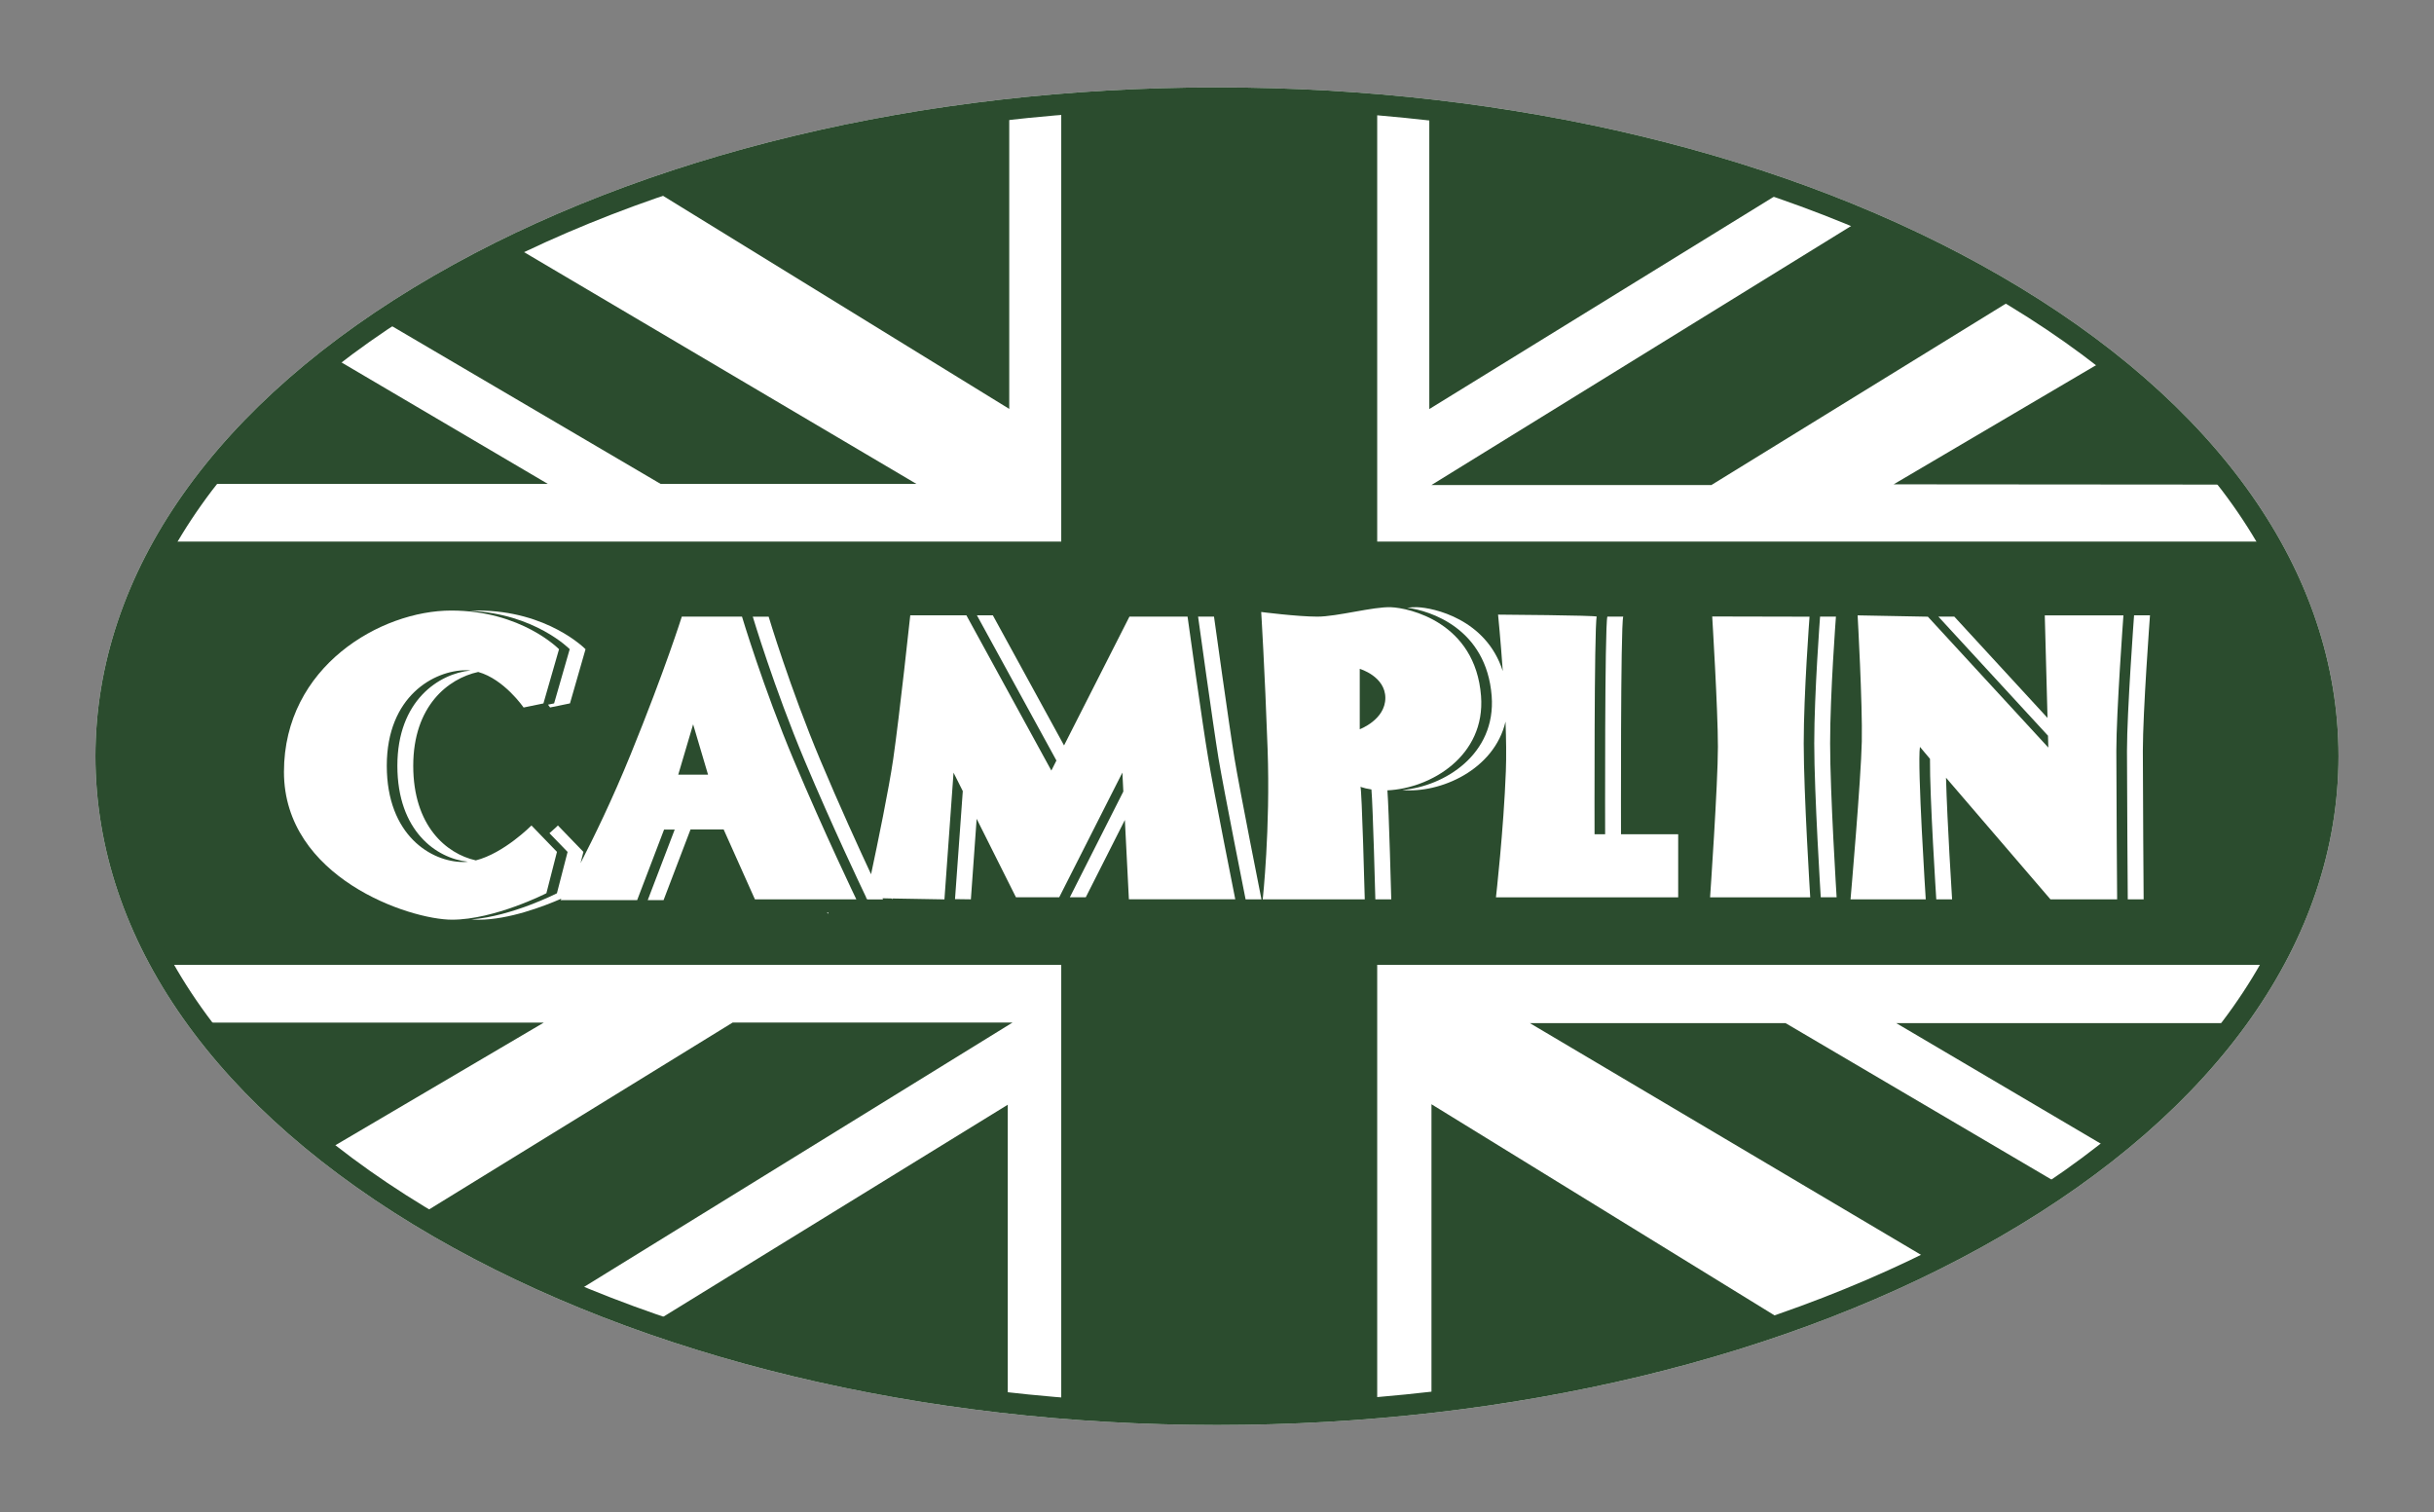 <svg xml:space="preserve" style="enable-background:new 0 0 460.13 285.92;" viewBox="0 0 460.13 285.92" y="0px" x="0px" xmlns:xlink="http://www.w3.org/1999/xlink" xmlns="http://www.w3.org/2000/svg"><rect x="0" y="0" width="460.13" height="285.92" fill="#808080" stroke="none"/><style type="text/css">	.st0{fill:#FFFFFF;}	.st1{fill:#355C36;stroke:#355C36;stroke-width:4.467;stroke-miterlimit:10;}	.st2{fill:#2B4C2E;}</style><g id="Livello_2"></g><g id="Livello_1">	<g>		<g>			<path d="M230.06,269.39L230.06,269.39c-55.8-0.01-108.4-12.66-148.11-35.63c-41.17-23.81-63.87-56.06-63.91-90.8     c0.05-34.75,22.74-67,63.91-90.81c39.7-22.97,92.3-35.62,148.11-35.63c55.81,0.01,108.41,12.66,148.1,35.63     c41.18,23.81,63.88,56.05,63.92,90.8c-0.04,34.76-22.74,67.01-63.93,90.81C338.46,256.73,285.87,269.38,230.06,269.39z" class="st0"></path>		</g>		<path d="M230.07,142.96" class="st1"></path>		<g>			<path d="M260.35,266.71h-59.73V20.41l59.73-2V266.71z" class="st2"></path>		</g>		<g>			<path d="M103.55,91.47H38.45l10.62-12.4l13.61-11.66L103.55,91.47z" class="st2"></path>		</g>		<g>			<path d="M173.23,91.47h-48.36l-0.7-0.41l-51.9-30.48L96.42,46.1L173.23,91.47z" class="st2"></path>		</g>		<g>			<path d="M190.79,77.3l-68.16-41.95L157,25.73l33.79-5.19V77.3z" class="st2"></path>		</g>		<g>			<path d="M421.5,91.61l-63.52-0.05l40.65-23.93L421.5,91.61z" class="st2"></path>		</g>		<g>			<path d="M398.83,217.2l-40.35-23.78h64.01L398.83,217.2z" class="st2"></path>		</g>		<g>			<path d="M365.35,238.52l-76.15-45.11h48.34L390,224.27L365.35,238.52z" class="st2"></path>		</g>		<g>			<path d="M270.61,265.78v-57.03l66.94,41.2l-32.37,9.9L270.61,265.78z" class="st2"></path>		</g>		<g>			<path d="M323.51,91.7h-52.92l81.56-50.34l28.53,15.12L323.51,91.7z" class="st2"></path>		</g>		<polygon points="270.2,77.33 270.2,20.32 302.22,25.73 337.52,35.84" class="st2"></polygon>		<g>			<path d="M429.4,182.39H30.55l-8.89-19.35l-2.22-19.76l2.72-19.76l8.64-21.14H429.4l8.15,20.65l3.21,22.23     l-4.45,22.72L429.4,182.39z" class="st2"></path>		</g>		<g>			<path d="M37.22,193.32h65.57l-41.57,24.46L37.22,193.32z" class="st2"></path>		</g>		<g>			<path d="M123.09,250.34l67.42-41.5v56.69l-36.97-6.42L123.09,250.34z" class="st2"></path>		</g>		<g>			<path d="M79.06,229.9l59.45-36.6h52.91l-83.54,51.54L79.06,229.9z" class="st2"></path>		</g>		<g>			<path d="M230.06,269.39L230.06,269.39c-55.8-0.01-108.4-12.66-148.11-35.63c-41.17-23.81-63.87-56.06-63.91-90.8     c0.05-34.75,22.74-67,63.91-90.81c39.7-22.97,92.3-35.62,148.11-35.63c55.81,0.01,108.41,12.66,148.1,35.63     c41.18,23.81,63.88,56.05,63.92,90.8c-0.04,34.76-22.74,67.01-63.93,90.81C338.46,256.73,285.87,269.38,230.06,269.39z      M230.06,20.52c-55.11,0.01-107,12.47-146.1,35.09c-39.88,23.07-61.87,54.09-61.92,87.35c0.04,33.25,22.03,64.27,61.92,87.34     c39.11,22.62,91,35.08,146.1,35.09c55.11-0.01,107-12.47,146.1-35.09c39.9-23.06,61.89-54.08,61.93-87.35     c-0.04-33.25-22.03-64.27-61.93-87.33C337.07,33,285.18,20.53,230.06,20.52z" class="st2"></path>		</g>		<g>			<path d="M125.45,170.14l5.09-13.34h6.26l5.91,13.21h19.17c0,0-6.05-12.56-11.81-26.27     c-5.77-13.71-9.8-27.17-9.8-27.17h-11.38c0,0-3.09,9.87-9.66,26.02c-3.46,8.51-6.95,15.67-9.48,20.57l0.54-2.12l-4.82-4.99     c0,0-0.6,0.61-1.6,1.46l3.43,3.54l-2.02,7.82c0,0-8.51,4.35-16.18,4.94c0.49,0.03,0.95,0.06,1.36,0.06     c5.73,0,12.34-2.54,15.67-3.99c-0.1,0.16-0.16,0.28-0.16,0.28h14.48l5.09-13.34h2.01l-5.1,13.34H125.45z M131.03,136.93     l2.82,9.51h-5.63L131.03,136.93z" class="st0"></path>			<path d="M110.69,122.73c0,0-7.1-7.31-20.37-7.31c-0.5,0-1.01,0.03-1.53,0.05c12.31,0.51,18.91,7.25,18.91,7.25     l-2.95,10.25l-1.15,0.24c0.24,0.32,0.39,0.53,0.39,0.53l3.76-0.77L110.69,122.73z" class="st0"></path>			<path d="M403.43,116.32c0,0-1.34,18.2-1.34,25.63c0,7.43,0.15,28.06,0.15,28.06h3c0,0-0.15-20.63-0.15-28.06     c0-7.43,1.35-25.63,1.35-25.63H403.43z" class="st0"></path>			<path d="M386.55,116.32l0.52,19.4l-17.62-19.15h-3.01l20.72,22.51l0.06,2.24l-22.77-24.74l-13.28-0.25     c0,0,0.94,16.8,0.79,23.84c-0.14,7.04-2.13,29.85-2.13,29.85h14.22c0,0-1.63-25.38-1.1-28.83c0,0.02,0.72,0.88,1.9,2.26     c-0.06,7.2,1.19,26.57,1.19,26.57h2.99c0,0-0.92-14.42-1.15-23c7.21,8.42,19.75,23,19.75,23h12.6c0,0-0.15-20.63-0.15-28.06     c0-7.43,1.34-25.63,1.34-25.63H386.55z" class="st0"></path>			<path d="M344.07,116.57c0,0-1.1,14.49-1.1,23.97c0,9.48,1.23,29.08,1.23,29.08h3c0,0-1.23-19.6-1.23-29.08     c0-9.48,1.1-23.97,1.1-23.97H344.07z" class="st0"></path>			<path d="M342.21,169.63c0,0-1.23-19.6-1.23-29.08c0-9.48,1.1-23.97,1.1-23.97l-18.4-0.04c0,0,1.08,17.6,1.08,24.65     c0,7.04-1.48,28.44-1.48,28.44H342.21z" class="st0"></path>			<path d="M284.61,136.41c0.12,3.33,0.17,6.6,0.06,9.39c-0.41,11.01-1.87,23.83-1.87,23.83h34.45v-11.92h-10.81     c0,0-0.1-39.34,0.42-41.14h-3c-0.52,1.8-0.42,41.14-0.42,41.14h-2c0,0-0.09-39.34,0.41-41.14c0.12-0.25-18.65-0.38-18.65-0.38     s0.47,4.66,0.89,10.68c-3.16-9.9-13.19-11.98-16.13-12.08c-0.56-0.03-1.24,0.02-1.95,0.09c4.36,0.58,14.98,3.9,15.98,16.69     c0.84,11.01-8.88,17.08-16.91,17.78C272.23,150.02,282.47,145.56,284.61,136.41" class="st0"></path>			<path d="M229.5,116.57h-3.01c0,0,2.87,20.77,3.86,26.79c1.01,6.01,5.12,26.65,5.12,26.65h3c0,0-4.11-20.63-5.1-26.65     C232.38,137.35,229.5,116.57,229.5,116.57" class="st0"></path>			<path d="M279.98,131.57c-1.08-13.97-13.67-16.66-17.03-16.78c-3.34-0.13-10.14,1.78-13.92,1.78     c-3.76,0-10.61-0.88-10.61-0.88s0.67,10.75,1.21,25.88c0.54,15.12-0.92,28.45-0.92,28.45H258c0,0-0.55-21.14-0.82-21.27     c0.64,0.22,1.34,0.38,2.08,0.49c0.28,3.06,0.74,20.78,0.74,20.78h3.01c0,0-0.45-17.05-0.73-20.61     C270.45,149.04,280.85,142.94,279.98,131.57 M257.05,137.86v-11.42c0,0,4.84,1.41,4.84,5.51     C261.88,136.06,257.05,137.86,257.05,137.86" class="st0"></path>			<path d="M224.5,116.57h-10.99l-12.36,24.35l-13.46-24.6h-3.01l15.03,27.45l-0.96,1.9l-16.06-29.35h-10.61     c0,0-2.02,18.84-3.22,27.16c-0.82,5.65-2.92,15.82-4.19,21.79c-2.28-4.89-5.98-12.98-9.57-21.52     c-5.76-13.71-9.79-27.17-9.79-27.17h-3c0,0,4.03,13.46,9.79,27.17c5.21,12.39,10.64,23.8,11.64,25.89c0,0.04-0.02,0.09-0.02,0.13     h0.08c0.08,0.15,0.13,0.25,0.13,0.25h3c0,0-0.04-0.08-0.1-0.21l1.73,0.04l0.11,0.17c0,0,0.01-0.07,0.03-0.17l9.84,0.17     l1.72-23.96l1.75,3.49l-1.47,20.42l3,0.04l1.09-15.22l7.43,14.83h8.18l11.94-23.57l0.18,3.58l-10.11,19.99h3.01l7.39-14.61     l0.76,14.99h20.11c0,0-4.12-20.63-5.11-26.65C227.37,137.35,224.5,116.57,224.5,116.57" class="st0"></path>			<path d="M85.45,173.86c8.04,0,17.84-5,17.84-5l2-7.82l-4.82-4.99c0,0-5.19,5.25-10.52,6.6     c-5.59-1.25-11.83-6.53-11.83-17.88c0-11.32,6.6-16.5,12.28-17.74c4.93,1.38,8.58,6.72,8.58,6.72l3.75-0.77l2.95-10.25     c0,0-7.1-7.31-20.38-7.31c-13.26,0-31.62,10.51-31.62,30.51C53.69,165.92,77.4,173.86,85.45,173.86 M88.13,126.7     c0.28,0,0.56,0.02,0.83,0.05c-5.96,0.59-13.84,5.65-13.84,18.01c0,12.38,7.43,17.55,13.34,18.14c-0.29,0.03-0.57,0.06-0.86,0.06     c-6.03,0-14.48-5-14.48-18.2C73.12,131.57,82.1,126.7,88.13,126.7" class="st0"></path>			<path d="M156.52,172.76c0,0,0.02-0.11,0.06-0.28l-0.23,0L156.52,172.76z" class="st0"></path>		</g>	</g></g></svg>